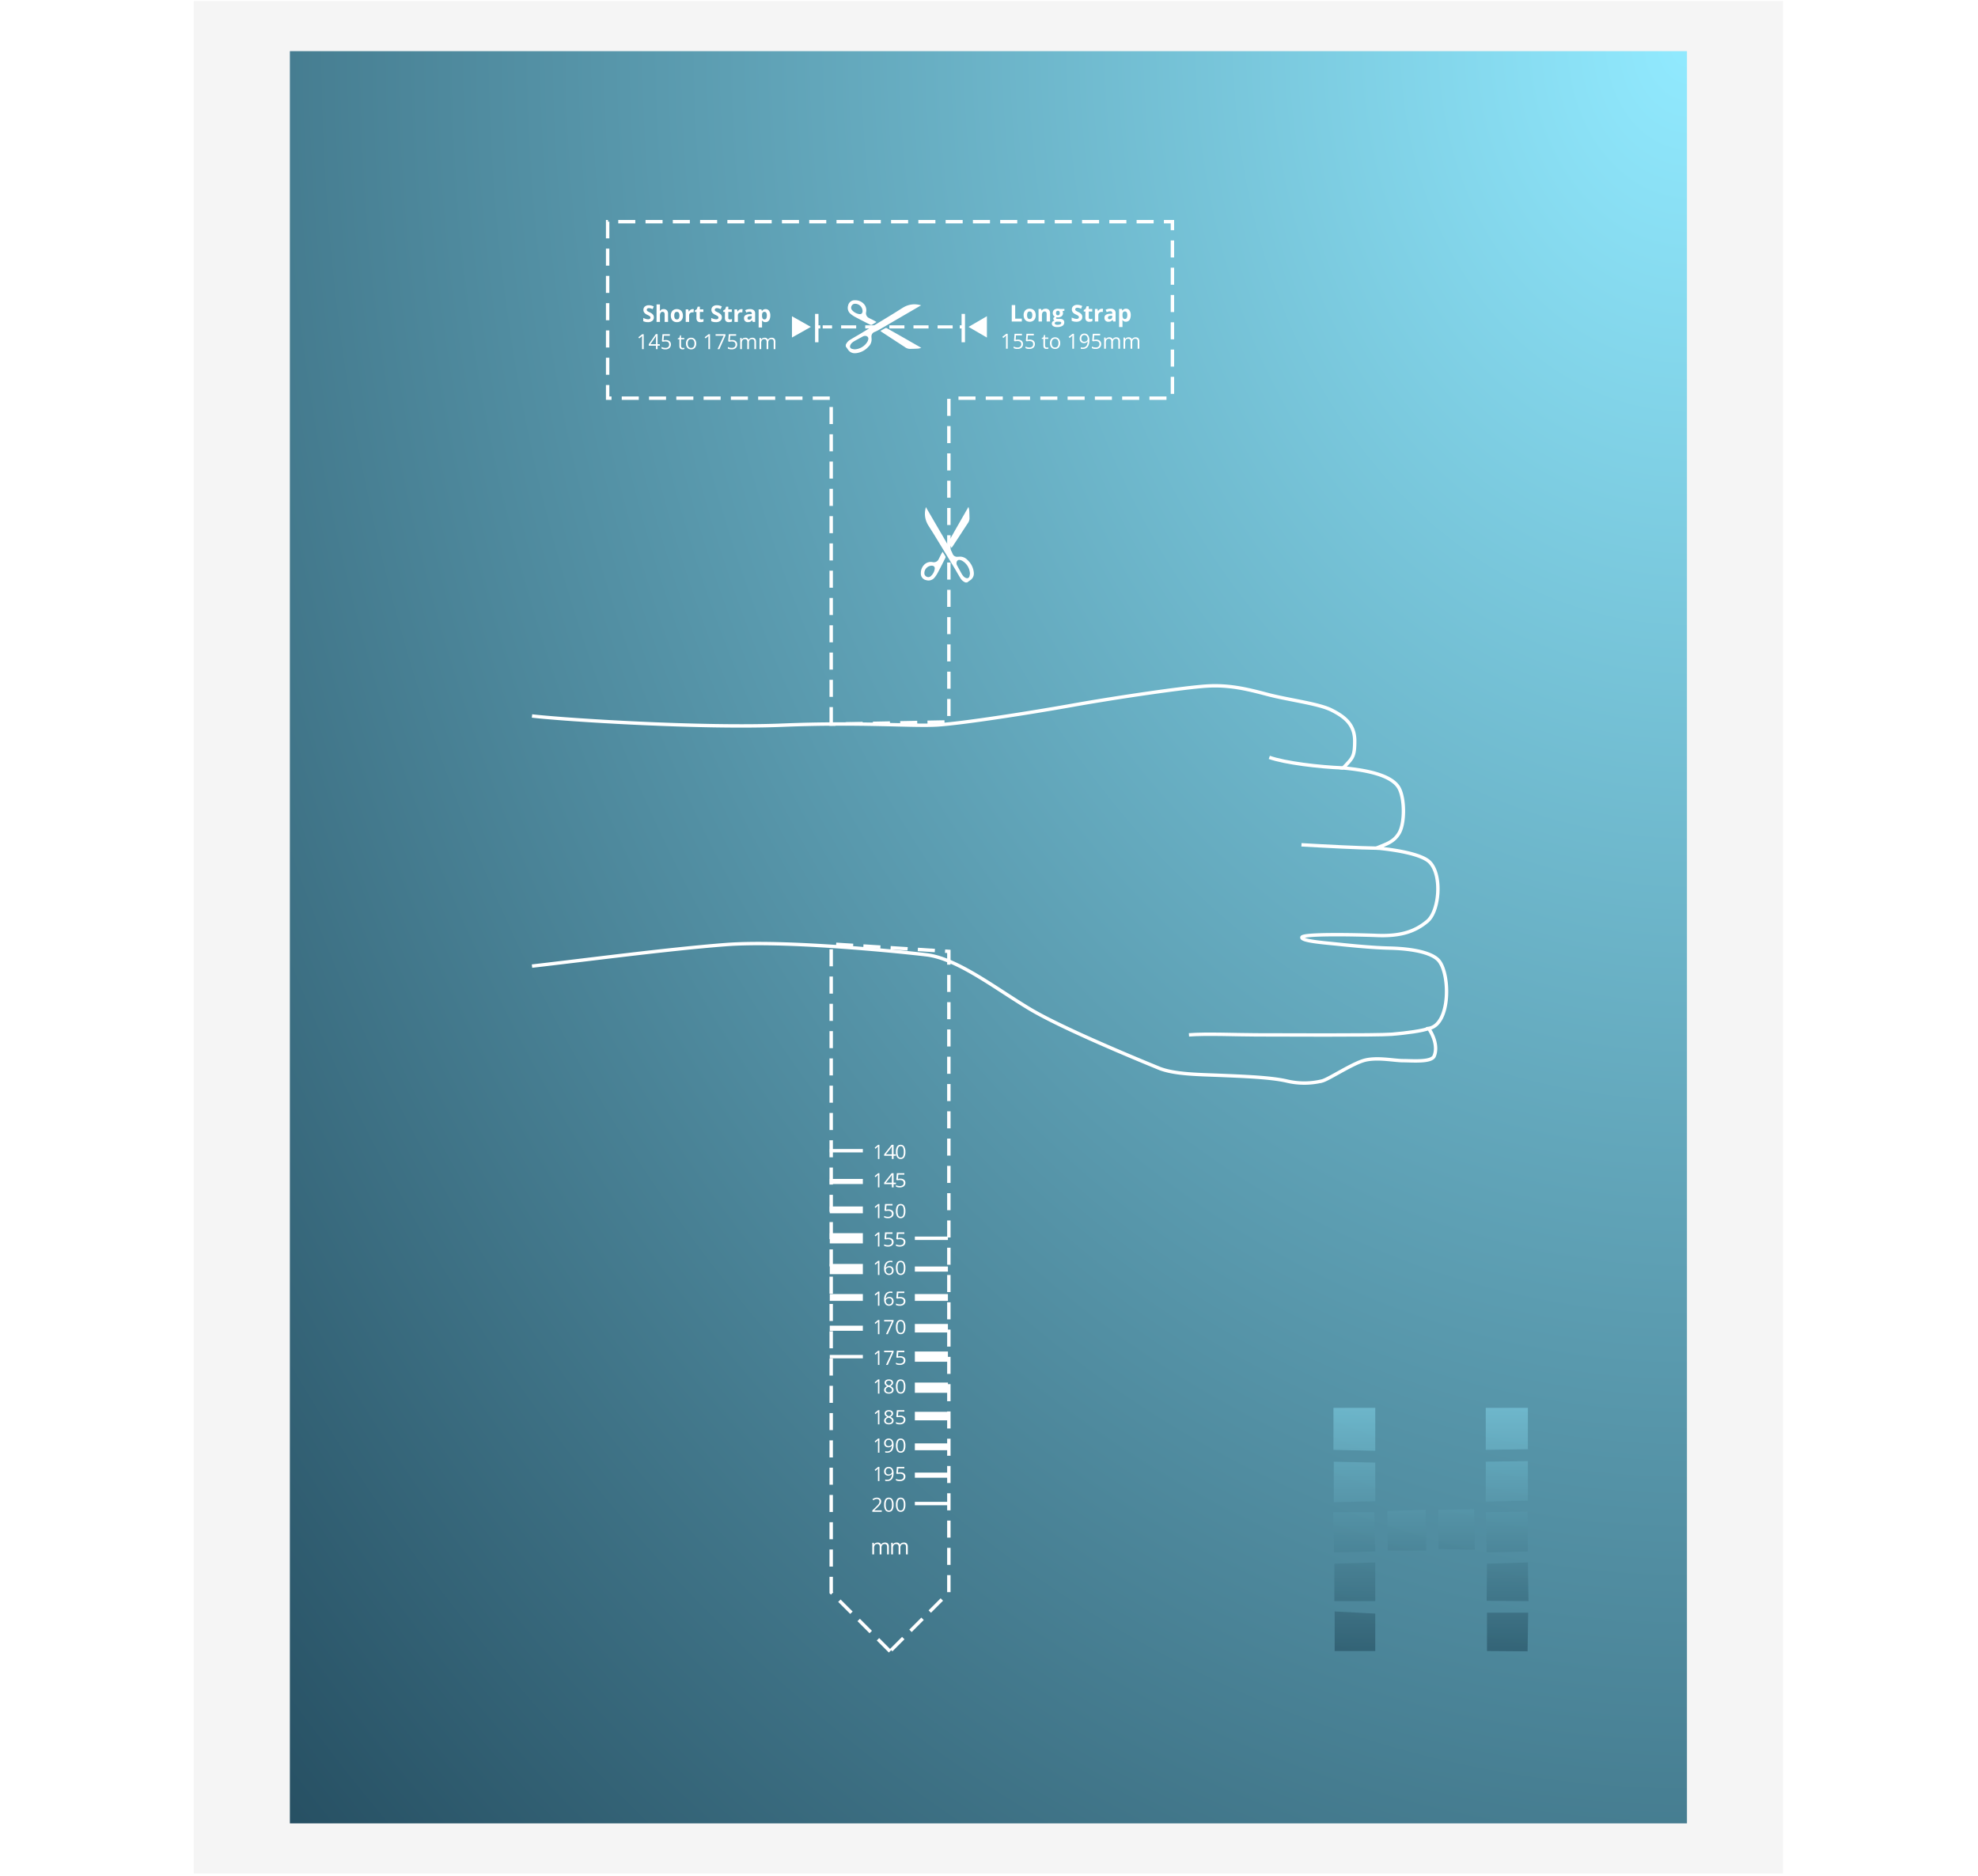 <svg xmlns="http://www.w3.org/2000/svg" xmlns:xlink="http://www.w3.org/1999/xlink" width="580" height="550" viewBox="0 0 580 550">
  <defs>
    <radialGradient id="radial-gradient" cx="1" cy="0" r="1.567" gradientUnits="objectBoundingBox">
      <stop offset="0" stop-color="#91eaff"/>
      <stop offset="1" stop-color="#1b3f52"/>
    </radialGradient>
    <clipPath id="clip-path">
      <rect id="Mask" width="409.655" height="519.641" fill="url(#radial-gradient)"/>
    </clipPath>
    <linearGradient id="linear-gradient" x1="0.5" x2="0.5" y2="0.986" gradientUnits="objectBoundingBox">
      <stop offset="0" stop-color="#91eaff"/>
      <stop offset="1" stop-color="#103243"/>
    </linearGradient>
    <clipPath id="clip-path-2">
      <path id="Fill_1" data-name="Fill 1" d="M2.684,15.537a2.3,2.3,0,0,1-2.009-1.03c-.145-.213-.3-.424-.449-.628l0,0Q.111,13.722,0,13.568v-.5a3.037,3.037,0,0,1,1.33-1.506c.562-.349,1.145-.686,1.709-1.011.456-.263.926-.534,1.383-.811,2.875-1.742,5.921-3.6,9.309-5.667.513-.313,1.029-.641,1.528-.958l0,0h0c.476-.3.968-.615,1.457-.914a6.489,6.489,0,0,1,3.424-1.01,6.735,6.735,0,0,1,1.592.2c.068.017.135.037.219.062l.006,0,.141.041-.21.114c-.132.071-.246.132-.361.2l-3.1,1.808-.005,0c-2.853,1.662-5.8,3.38-8.707,5.065A12.2,12.2,0,0,1,8.45,9.3a1.383,1.383,0,0,0-.913,1.465c0,.054,0,.108.006.162,0,.091.005.186.015.278a2.92,2.92,0,0,1-.937,2.446,5.74,5.74,0,0,1-3.489,1.854A3.778,3.778,0,0,1,2.684,15.537Zm2.968-5.086a1.537,1.537,0,0,0-.754.232c-.266.147-.538.294-.8.436l0,0c-.479.259-.975.528-1.457.8a4.447,4.447,0,0,0-.893.636,1.862,1.862,0,0,0-.453.735.747.747,0,0,0,.018.582.8.8,0,0,0,.492.378,3.479,3.479,0,0,0,.55.113c.075.011.146.022.216.035a4.609,4.609,0,0,0,3.756-2.219,2.15,2.15,0,0,0,.262-.7.781.781,0,0,0-.635-.991,1.113,1.113,0,0,0-.3-.041Zm13.107,3.818h0a2.653,2.653,0,0,1-1.436-.535q-1.839-1.2-3.68-2.4L10.6,9.341a2.96,2.96,0,0,1-.268-.207c-.054-.045-.112-.093-.178-.146l.4-.228c.377-.214.733-.417,1.094-.6a.287.287,0,0,1,.127-.025.589.589,0,0,1,.269.069c1.453.814,3.039,1.711,4.99,2.823,1.266.722,2.55,1.46,3.793,2.173l.008,0,.984.565c.053.029.1.062.179.11l.146.093c-.125.029-.239.06-.35.09a3.154,3.154,0,0,1-.623.127c-.693.042-1.452.067-2.391.079ZM7.448,7.239A.58.58,0,0,1,7.2,7.187C5.82,6.5,4.345,5.75,2.886,4.974a8.22,8.22,0,0,1-1.416-.929A2.264,2.264,0,0,1,.686,1.556,1.918,1.918,0,0,1,2.64,0h.086A3.438,3.438,0,0,1,5.119.9a2.719,2.719,0,0,1,.843,2.584,1.544,1.544,0,0,0,.882,1.74c.224.126.461.239.689.348.172.082.349.167.52.256.2.1.4.221.605.344.112.066.225.132.345.2-.144.089-.279.175-.411.259-.32.2-.622.395-.931.561A.461.461,0,0,1,7.448,7.239ZM2.807,1.034c-.037,0-.074,0-.111,0a1.107,1.107,0,0,0-1.028.713,1.065,1.065,0,0,0,.219,1.2A3.454,3.454,0,0,0,3.83,4.042a1.7,1.7,0,0,0,.309.031.743.743,0,0,0,.551-.2,1.042,1.042,0,0,0,.229-.766A2.2,2.2,0,0,0,2.807,1.034Z" transform="translate(0 0)" fill="#fff"/>
    </clipPath>
    <clipPath id="clip-path-3">
      <path id="Fill_1-2" data-name="Fill 1" d="M2.684,15.537a2.3,2.3,0,0,1-2.009-1.03c-.145-.213-.3-.424-.449-.628l0,0Q.111,13.722,0,13.568v-.5a3.037,3.037,0,0,1,1.33-1.506c.562-.349,1.145-.686,1.709-1.011.456-.263.926-.534,1.383-.811,2.875-1.742,5.921-3.6,9.309-5.667.513-.313,1.029-.641,1.528-.958l0,0h0c.476-.3.968-.615,1.457-.914a6.489,6.489,0,0,1,3.424-1.01,6.735,6.735,0,0,1,1.592.2c.068.017.135.037.219.062l.006,0,.141.041-.21.114c-.132.071-.246.132-.361.2l-3.1,1.808-.005,0c-2.853,1.662-5.8,3.38-8.707,5.065A12.2,12.2,0,0,1,8.45,9.3a1.383,1.383,0,0,0-.913,1.465c0,.054,0,.108.006.162,0,.091.005.186.015.278a2.92,2.92,0,0,1-.937,2.446,5.74,5.74,0,0,1-3.489,1.854A3.778,3.778,0,0,1,2.684,15.537Zm2.968-5.086a1.537,1.537,0,0,0-.754.232c-.266.147-.538.294-.8.436l0,0c-.479.259-.975.528-1.457.8a4.447,4.447,0,0,0-.893.636,1.862,1.862,0,0,0-.453.735.747.747,0,0,0,.018.582.8.8,0,0,0,.492.378,3.479,3.479,0,0,0,.55.113c.075.011.146.022.216.035a4.609,4.609,0,0,0,3.756-2.219,2.15,2.15,0,0,0,.262-.7.781.781,0,0,0-.635-.991,1.113,1.113,0,0,0-.3-.041Zm13.107,3.818h0a2.653,2.653,0,0,1-1.436-.535q-1.839-1.2-3.68-2.4L10.6,9.34a2.96,2.96,0,0,1-.268-.207c-.054-.045-.112-.093-.178-.146l.4-.228c.377-.214.733-.417,1.094-.6a.287.287,0,0,1,.127-.025.589.589,0,0,1,.269.069c1.453.814,3.039,1.711,4.99,2.823,1.266.722,2.55,1.46,3.793,2.173l.008,0,.984.565c.053.029.1.062.179.11l.146.093c-.125.029-.239.06-.35.09a3.154,3.154,0,0,1-.623.127c-.693.042-1.452.067-2.391.079ZM7.448,7.239A.58.58,0,0,1,7.2,7.187C5.82,6.5,4.345,5.75,2.886,4.974a8.22,8.22,0,0,1-1.416-.929A2.264,2.264,0,0,1,.686,1.556,1.918,1.918,0,0,1,2.64,0h.086A3.438,3.438,0,0,1,5.119.9a2.719,2.719,0,0,1,.843,2.584,1.544,1.544,0,0,0,.882,1.74c.224.126.461.239.689.348.172.082.349.167.52.256.2.1.4.221.605.344.112.066.225.132.345.2-.144.089-.279.175-.411.259-.32.2-.622.395-.931.561A.461.461,0,0,1,7.448,7.239ZM2.807,1.034c-.037,0-.074,0-.111,0a1.107,1.107,0,0,0-1.028.713,1.065,1.065,0,0,0,.219,1.2A3.454,3.454,0,0,0,3.83,4.042a1.7,1.7,0,0,0,.309.031.743.743,0,0,0,.551-.2,1.042,1.042,0,0,0,.229-.766A2.2,2.2,0,0,0,2.807,1.034Z" transform="translate(0 22.144) rotate(-90)" fill="#fff"/>
    </clipPath>
  </defs>
  <g id="Group_33" data-name="Group 33" transform="translate(-9124 -5122)">
    <rect id="Rectangle_14" data-name="Rectangle 14" width="580" height="550" transform="translate(9124 5122)" fill="#fff"/>
    <path id="Combined_Shape" data-name="Combined Shape" d="M32.137,549.059V518.725H466v30.334ZM0,549.059V0H466V518.725H433.862V30.335H32.137V549.059Z" transform="translate(9180.828 5122.291)" fill="#f5f5f5"/>
    <g id="Group_52" data-name="Group 52" transform="translate(9209 5137)">
      <g id="Diving_-_Add_01" data-name="Diving - Add 01">
        <rect id="Mask-2" data-name="Mask" width="409.655" height="519.641" fill="url(#radial-gradient)"/>
      </g>
    </g>
    <g id="Group" transform="translate(9514.912 5534.804)" opacity="0.4">
      <g id="Group_13" data-name="Group 13" transform="translate(0 0)">
        <path id="Fill_1-3" data-name="Fill 1" d="M57.01,71.389h0l-11.9-.089V60.055H57.189L57.01,71.388ZM12.35,71.3H.447V59.7l11.9.625V71.3ZM57.279,56.665h0l-12.26-.089.09-10.886L57.1,45.331l.18,11.333Zm-44.929,0H.357V45.689l11.993-.358V56.664ZM45.018,42.387h0L44.75,30.608l12.26-.179.089,11.69-12.081.268Zm-44.75,0h0L0,30.608H12.081l.269,11.511L.268,42.387Zm27.03-.535H16.02l-.179-11.6,11.276-.358.18,11.959Zm14.23-.268h0L30.877,41.4V29.893l10.471-.179.18,11.869ZM.178,27.663h0V15.793l12.172.268V27.4L.179,27.663Zm44.572-.179h0V15.793l12.35-.177v11.6l-12.349.268Zm-32.4-14.9h0L.09,12.314V0H12.35V12.581Zm32.4-.268h0V0H57.1V12.135l-12.349.179Z" fill="url(#linear-gradient)"/>
      </g>
    </g>
    <g id="Group_32" data-name="Group 32" transform="translate(-27.434 -0.224)">
      <g id="Group-2" data-name="Group" transform="translate(9307.434 5187.224)">
        <g id="Group_9" data-name="Group 9" transform="translate(0 136.087)">
          <path id="Stroke_1" data-name="Stroke 1" d="M0,8.85c10.5,1.2,49.9,3.654,73.331,2.7s38.422.391,45.67-.079,26.233-3.4,39.564-5.779S191.284.5,197.747.083s11.715.8,17.774,2.415,15.08,2.7,18.85,4.588,6.867,4.182,6.867,9.04-.672,5.054-3.366,7.962c7.271.674,14.521,2.219,16.445,6.06,1.616,3.226,1.6,10.091-.017,12.949s-4.175,3.39-6.6,4.47c6.869.667,13.344,2,15.486,4.11,3.77,3.716,2.876,14.36-.625,17.329s-7.724,4.469-14.725,4.2-21.813-.518-22.083.54,6.336,1.587,9.553,1.913c3.531.358,10.577,1.132,16.232,1.258,4.341.1,11.378.742,14.1,3.391,3.624,3.525,3.874,19.075-2.723,20.155,2.154,3.238,2.424,6.207,1.616,8.1s-6.463,1.35-9.157,1.35-8.077-1.206-11.849.071-9.87,5.326-11.8,5.866a22.257,22.257,0,0,1-10.55,0c-4.847-1.079-12.849-1.35-19.217-1.619s-13.638-.27-18.217-2.159-27.738-11.335-37.7-17.272S124.767,79.951,115.61,78.872,73.869,74.555,56.634,75.9,15.889,80.378,0,82.189" transform="translate(0 0)" fill="none" stroke="#fff" stroke-miterlimit="10" stroke-width="1"/>
          <path id="Stroke_3" data-name="Stroke 3" d="M0,0C4.578,1.619,14.543,2.833,21.678,3.1" transform="translate(216.193 20.985)" fill="none" stroke="#fff" stroke-miterlimit="10" stroke-width="1"/>
          <path id="Stroke_5" data-name="Stroke 5" d="M0,0C7,.4,16.846.921,22.629,1" transform="translate(225.619 46.623)" fill="none" stroke="#fff" stroke-miterlimit="10" stroke-width="1"/>
          <path id="Stroke_7" data-name="Stroke 7" d="M0,1.888c4.982-.4,14.543,0,19.794,0s35.411.179,39.72-.181S68.562.708,70.287,0" transform="translate(192.63 100.462)" fill="none" stroke="#fff" stroke-miterlimit="10" stroke-width="1"/>
        </g>
        <path id="Fill_1-4" data-name="Fill 1" d="M1.386,4.16H.96V1.2C.96.949.966.715.981.5.944.535.9.577.857.621S.6.849.231,1.175L0,.851,1.018,0h.368Z" transform="translate(100.477 270.674)" fill="#fff"/>
        <path id="Fill_3" data-name="Fill 3" d="M2.772,4.16H2.266V3.209H0V2.8L2.211,0h.561V2.782h.693v.427H2.772v.95ZM2.273.492a4.2,4.2,0,0,1-.287.45L.529,2.782H2.266V1.407c0-.269.011-.576.032-.914Z" transform="translate(103.248 270.674)" fill="#fff"/>
        <path id="Fill_5" data-name="Fill 5" d="M1.381,4.16a1.163,1.163,0,0,1-1.028-.53A2.824,2.824,0,0,1,0,2.078,2.868,2.868,0,0,1,.342.511,1.165,1.165,0,0,1,1.381,0,1.173,1.173,0,0,1,2.418.534a2.807,2.807,0,0,1,.354,1.545,2.881,2.881,0,0,1-.343,1.564A1.174,1.174,0,0,1,1.381,4.16ZM1.381.4A.725.725,0,0,0,.7.8,2.852,2.852,0,0,0,.482,2.078,2.877,2.877,0,0,0,.7,3.362a.725.725,0,0,0,.684.4.724.724,0,0,0,.689-.408,2.882,2.882,0,0,0,.215-1.278A2.858,2.858,0,0,0,2.07.8.724.724,0,0,0,1.381.4Z" transform="translate(106.713 270.674)" fill="#fff"/>
        <path id="Fill_7" data-name="Fill 7" d="M1.386,4.16H.96V1.2C.96.949.966.715.981.5.944.535.9.577.857.621S.6.849.231,1.175L0,.851,1.018,0h.368Z" transform="translate(100.477 279.002)" fill="#fff"/>
        <path id="Fill_9" data-name="Fill 9" d="M2.772,4.16H2.266V3.209H0V2.8L2.211,0h.561V2.782h.693v.427H2.772v.95ZM2.273.492a4.2,4.2,0,0,1-.287.45L.529,2.782H2.266V1.407c0-.269.011-.576.032-.914Z" transform="translate(103.248 279.002)" fill="#fff"/>
        <path id="Fill_11" data-name="Fill 11" d="M1.277,1.6a1.689,1.689,0,0,1,1.094.322,1.067,1.067,0,0,1,.4.88,1.228,1.228,0,0,1-.436,1,1.818,1.818,0,0,1-1.2.362A2.343,2.343,0,0,1,0,3.938V3.489a1.782,1.782,0,0,0,.524.2,2.8,2.8,0,0,0,.617.071,1.292,1.292,0,0,0,.824-.233.81.81,0,0,0,.294-.673q0-.86-1.13-.859a4.777,4.777,0,0,0-.765.082L.1,1.919.271,0h2.19V.429H.7L.587,1.661a3.762,3.762,0,0,1,.69-.064" transform="translate(106.713 279.002)" fill="#fff"/>
        <path id="Fill_13" data-name="Fill 13" d="M1.386,4.16H.96V1.2C.96.949.966.715.981.5.944.535.9.577.857.621S.6.849.231,1.175L0,.851,1.018,0h.368Z" transform="translate(100.477 288.025)" fill="#fff"/>
        <path id="Fill_15" data-name="Fill 15" d="M1.277,1.6a1.7,1.7,0,0,1,1.1.321,1.068,1.068,0,0,1,.4.88,1.228,1.228,0,0,1-.435,1,1.823,1.823,0,0,1-1.2.362A2.349,2.349,0,0,1,0,3.938V3.489a1.809,1.809,0,0,0,.524.2,2.808,2.808,0,0,0,.618.071,1.3,1.3,0,0,0,.824-.233.809.809,0,0,0,.293-.673q0-.86-1.129-.859a4.763,4.763,0,0,0-.765.082L.106,1.919.271,0H2.462V.429H.7L.588,1.661A3.739,3.739,0,0,1,1.277,1.6" transform="translate(103.248 288.025)" fill="#fff"/>
        <path id="Fill_17" data-name="Fill 17" d="M1.381,4.16a1.163,1.163,0,0,1-1.028-.53A2.824,2.824,0,0,1,0,2.078,2.868,2.868,0,0,1,.342.511,1.165,1.165,0,0,1,1.381,0,1.173,1.173,0,0,1,2.418.534a2.807,2.807,0,0,1,.354,1.545,2.881,2.881,0,0,1-.343,1.564A1.174,1.174,0,0,1,1.381,4.16ZM1.381.4A.725.725,0,0,0,.7.8,2.852,2.852,0,0,0,.482,2.078,2.877,2.877,0,0,0,.7,3.362a.725.725,0,0,0,.684.4.724.724,0,0,0,.689-.408,2.882,2.882,0,0,0,.215-1.278A2.858,2.858,0,0,0,2.07.8.724.724,0,0,0,1.381.4Z" transform="translate(106.713 288.025)" fill="#fff"/>
        <path id="Fill_19" data-name="Fill 19" d="M1.386,4.16H.96V1.2C.96.949.966.715.981.5.944.535.9.577.857.621S.6.849.231,1.175L0,.851,1.018,0h.368Z" transform="translate(100.477 296.353)" fill="#fff"/>
        <path id="Fill_21" data-name="Fill 21" d="M1.277,1.6a1.7,1.7,0,0,1,1.1.322,1.066,1.066,0,0,1,.4.88,1.228,1.228,0,0,1-.435,1,1.823,1.823,0,0,1-1.2.362A2.348,2.348,0,0,1,0,3.938V3.489a1.809,1.809,0,0,0,.524.2,2.808,2.808,0,0,0,.618.071,1.3,1.3,0,0,0,.824-.233.809.809,0,0,0,.293-.673q0-.859-1.129-.859a4.776,4.776,0,0,0-.766.082L.106,1.92.271,0H2.462V.429H.7L.588,1.661A3.739,3.739,0,0,1,1.277,1.6" transform="translate(103.248 296.353)" fill="#fff"/>
        <path id="Fill_23" data-name="Fill 23" d="M1.277,1.6a1.692,1.692,0,0,1,1.094.322,1.067,1.067,0,0,1,.4.88,1.228,1.228,0,0,1-.436,1,1.818,1.818,0,0,1-1.2.362A2.343,2.343,0,0,1,0,3.938V3.489a1.782,1.782,0,0,0,.524.2,2.8,2.8,0,0,0,.617.071,1.292,1.292,0,0,0,.824-.233.81.81,0,0,0,.294-.673q0-.859-1.13-.859a4.777,4.777,0,0,0-.765.082L.1,1.92.271,0h2.19V.429H.7L.587,1.661a3.762,3.762,0,0,1,.69-.064" transform="translate(106.713 296.353)" fill="#fff"/>
        <path id="Fill_25" data-name="Fill 25" d="M1.386,4.16H.96V1.2C.96.949.966.715.981.5.944.535.9.577.857.621S.6.849.231,1.175L0,.851,1.018,0h.368Z" transform="translate(100.477 304.681)" fill="#fff"/>
        <path id="Fill_27" data-name="Fill 27" d="M1.433,4.16A1.285,1.285,0,0,1,.386,3.688,2.025,2.025,0,0,1,0,2.374,2.78,2.78,0,0,1,.487.59,1.766,1.766,0,0,1,1.927,0a2.056,2.056,0,0,1,.517.052v.4A1.729,1.729,0,0,0,1.933.379,1.331,1.331,0,0,0,.889.784,2.024,2.024,0,0,0,.494,2.058H.529A1.138,1.138,0,0,1,1.54,1.583a1.228,1.228,0,0,1,.9.329,1.214,1.214,0,0,1,.33.894A1.344,1.344,0,0,1,2.41,3.8,1.326,1.326,0,0,1,1.433,4.16ZM1.45,1.945a1.133,1.133,0,0,0-.48.1.861.861,0,0,0-.346.283.629.629,0,0,0-.13.373,1.252,1.252,0,0,0,.116.532.952.952,0,0,0,.33.39.852.852,0,0,0,.487.144.833.833,0,0,0,.64-.247A1.024,1.024,0,0,0,2.3,2.807a.9.9,0,0,0-.211-.631A.828.828,0,0,0,1.45,1.945Z" transform="translate(103.248 304.681)" fill="#fff"/>
        <path id="Fill_29" data-name="Fill 29" d="M1.381,4.16a1.163,1.163,0,0,1-1.028-.53A2.824,2.824,0,0,1,0,2.078,2.868,2.868,0,0,1,.342.511,1.165,1.165,0,0,1,1.381,0,1.173,1.173,0,0,1,2.418.534a2.807,2.807,0,0,1,.354,1.545,2.881,2.881,0,0,1-.343,1.564A1.174,1.174,0,0,1,1.381,4.16ZM1.381.4A.725.725,0,0,0,.7.8,2.852,2.852,0,0,0,.482,2.078,2.877,2.877,0,0,0,.7,3.362a.725.725,0,0,0,.684.4.724.724,0,0,0,.689-.408,2.882,2.882,0,0,0,.215-1.278A2.858,2.858,0,0,0,2.07.8.724.724,0,0,0,1.381.4Z" transform="translate(106.713 304.681)" fill="#fff"/>
        <path id="Fill_31" data-name="Fill 31" d="M1.386,4.16H.96V1.2C.96.949.966.715.981.5.944.535.9.577.857.621S.6.849.231,1.175L0,.851,1.018,0h.368Z" transform="translate(100.477 313.704)" fill="#fff"/>
        <path id="Fill_33" data-name="Fill 33" d="M1.433,4.16A1.287,1.287,0,0,1,.386,3.688,2.025,2.025,0,0,1,0,2.374,2.78,2.78,0,0,1,.487.59,1.766,1.766,0,0,1,1.927,0a2.056,2.056,0,0,1,.517.052v.4A1.78,1.78,0,0,0,1.933.379a1.333,1.333,0,0,0-1.044.4A2.028,2.028,0,0,0,.494,2.058H.529A1.138,1.138,0,0,1,1.54,1.583a1.228,1.228,0,0,1,.9.329,1.213,1.213,0,0,1,.33.894A1.348,1.348,0,0,1,2.41,3.8,1.329,1.329,0,0,1,1.433,4.16ZM1.45,1.945a1.122,1.122,0,0,0-.48.1.866.866,0,0,0-.346.282.63.63,0,0,0-.13.374,1.25,1.25,0,0,0,.116.531.96.96,0,0,0,.33.39.858.858,0,0,0,.487.144.833.833,0,0,0,.64-.247A1.028,1.028,0,0,0,2.3,2.806a.9.9,0,0,0-.211-.631A.828.828,0,0,0,1.45,1.945Z" transform="translate(103.248 313.704)" fill="#fff"/>
        <path id="Fill_35" data-name="Fill 35" d="M1.277,1.6a1.692,1.692,0,0,1,1.094.322,1.067,1.067,0,0,1,.4.88,1.228,1.228,0,0,1-.436,1,1.818,1.818,0,0,1-1.2.362A2.343,2.343,0,0,1,0,3.938V3.489a1.782,1.782,0,0,0,.524.2,2.8,2.8,0,0,0,.617.071,1.3,1.3,0,0,0,.824-.233.811.811,0,0,0,.294-.674q0-.859-1.13-.859a4.764,4.764,0,0,0-.765.081L.1,1.92.271,0h2.19V.429H.7L.587,1.661a3.762,3.762,0,0,1,.69-.064" transform="translate(106.713 313.704)" fill="#fff"/>
        <path id="Fill_37" data-name="Fill 37" d="M1.386,4.16H.96V1.2C.96.949.966.715.981.5.944.535.9.577.857.621S.6.849.231,1.175L0,.851,1.018,0h.368Z" transform="translate(100.477 322.032)" fill="#fff"/>
        <path id="Fill_39" data-name="Fill 39" d="M.544,4.16,2.271.435H0V0H2.772V.379L1.068,4.16Z" transform="translate(103.248 322.032)" fill="#fff"/>
        <path id="Fill_41" data-name="Fill 41" d="M1.381,4.16a1.163,1.163,0,0,1-1.028-.53A2.824,2.824,0,0,1,0,2.078,2.868,2.868,0,0,1,.342.511,1.165,1.165,0,0,1,1.381,0,1.173,1.173,0,0,1,2.418.534a2.807,2.807,0,0,1,.354,1.545,2.881,2.881,0,0,1-.343,1.564A1.174,1.174,0,0,1,1.381,4.16ZM1.381.4A.725.725,0,0,0,.7.8,2.852,2.852,0,0,0,.482,2.078,2.877,2.877,0,0,0,.7,3.362a.725.725,0,0,0,.684.4.724.724,0,0,0,.689-.408,2.882,2.882,0,0,0,.215-1.278A2.858,2.858,0,0,0,2.07.8.724.724,0,0,0,1.381.4Z" transform="translate(106.713 322.032)" fill="#fff"/>
        <path id="Fill_43" data-name="Fill 43" d="M1.386,4.16H.96V1.2C.96.949.966.715.981.5.944.535.9.577.857.621S.6.849.231,1.175L0,.851,1.018,0h.368Z" transform="translate(100.477 331.055)" fill="#fff"/>
        <path id="Fill_45" data-name="Fill 45" d="M.544,4.16,2.271.435H0V0H2.772V.379L1.068,4.16Z" transform="translate(103.248 331.055)" fill="#fff"/>
        <path id="Fill_47" data-name="Fill 47" d="M1.277,1.6a1.692,1.692,0,0,1,1.094.322,1.067,1.067,0,0,1,.4.88,1.228,1.228,0,0,1-.436,1,1.818,1.818,0,0,1-1.2.362A2.343,2.343,0,0,1,0,3.938V3.489a1.782,1.782,0,0,0,.524.2,2.8,2.8,0,0,0,.617.071,1.3,1.3,0,0,0,.824-.233.811.811,0,0,0,.294-.674q0-.859-1.13-.859a4.764,4.764,0,0,0-.765.081L.1,1.92.271,0h2.19V.429H.7L.587,1.661a3.762,3.762,0,0,1,.69-.064" transform="translate(106.713 331.055)" fill="#fff"/>
        <path id="Fill_49" data-name="Fill 49" d="M1.386,4.16H.96V1.2C.96.949.966.715.981.5.944.535.9.577.857.621S.6.849.231,1.175L0,.851,1.018,0h.368Z" transform="translate(100.477 339.468)" fill="#fff"/>
        <path id="Fill_51" data-name="Fill 51" d="M1.4,4.16A1.666,1.666,0,0,1,.363,3.876.964.964,0,0,1,0,3.072c0-.461.3-.825.883-1.082a1.626,1.626,0,0,1-.571-.467A.97.97,0,0,1,.138.963a.839.839,0,0,1,.34-.7A1.443,1.443,0,0,1,1.385,0,1.479,1.479,0,0,1,2.3.257a.85.85,0,0,1,.338.711.863.863,0,0,1-.194.545,1.707,1.707,0,0,1-.617.449,2.077,2.077,0,0,1,.73.493.9.9,0,0,1,.216.6.99.99,0,0,1-.366.8A1.546,1.546,0,0,1,1.4,4.16ZM1.289,2.179a1.711,1.711,0,0,0-.623.391.746.746,0,0,0-.192.513A.614.614,0,0,0,.714,3.6a1.088,1.088,0,0,0,.677.186,1.049,1.049,0,0,0,.669-.193A.652.652,0,0,0,2.3,3.061a.642.642,0,0,0-.225-.478,2.34,2.34,0,0,0-.785-.4ZM1.379.373A.877.877,0,0,0,.814.539.543.543,0,0,0,.608.982a.622.622,0,0,0,.17.437,1.8,1.8,0,0,0,.63.365,1.581,1.581,0,0,0,.584-.357A.65.65,0,0,0,2.164.982.537.537,0,0,0,1.955.538.911.911,0,0,0,1.379.373Z" transform="translate(103.248 339.468)" fill="#fff"/>
        <path id="Fill_53" data-name="Fill 53" d="M1.381,4.16a1.163,1.163,0,0,1-1.028-.53A2.824,2.824,0,0,1,0,2.078,2.868,2.868,0,0,1,.342.511,1.165,1.165,0,0,1,1.381,0,1.173,1.173,0,0,1,2.418.534a2.811,2.811,0,0,1,.354,1.545,2.881,2.881,0,0,1-.343,1.564A1.174,1.174,0,0,1,1.381,4.16ZM1.381.4A.725.725,0,0,0,.7.8,2.852,2.852,0,0,0,.482,2.078,2.877,2.877,0,0,0,.7,3.362a.725.725,0,0,0,.684.4.724.724,0,0,0,.689-.408,2.882,2.882,0,0,0,.215-1.278A2.858,2.858,0,0,0,2.07.8.724.724,0,0,0,1.381.4Z" transform="translate(106.713 339.468)" fill="#fff"/>
        <path id="Fill_55" data-name="Fill 55" d="M1.386,4.16H.96V1.2C.96.949.966.715.981.5.944.535.9.577.857.621S.6.849.231,1.175L0,.851,1.018,0h.368Z" transform="translate(100.477 348.48)" fill="#fff"/>
        <path id="Fill_57" data-name="Fill 57" d="M1.4,4.16A1.666,1.666,0,0,1,.363,3.876.964.964,0,0,1,0,3.072c0-.461.3-.825.883-1.082a1.626,1.626,0,0,1-.571-.467A.97.97,0,0,1,.138.963a.839.839,0,0,1,.34-.7A1.443,1.443,0,0,1,1.385,0,1.479,1.479,0,0,1,2.3.257a.85.85,0,0,1,.338.711.863.863,0,0,1-.194.545,1.707,1.707,0,0,1-.617.449,2.077,2.077,0,0,1,.73.493.912.912,0,0,1,.216.6.991.991,0,0,1-.366.8A1.546,1.546,0,0,1,1.4,4.16ZM1.289,2.179a1.711,1.711,0,0,0-.623.391.746.746,0,0,0-.192.513A.614.614,0,0,0,.714,3.6a1.088,1.088,0,0,0,.677.186,1.049,1.049,0,0,0,.669-.193A.652.652,0,0,0,2.3,3.061a.642.642,0,0,0-.225-.478,2.34,2.34,0,0,0-.785-.4ZM1.379.373A.877.877,0,0,0,.814.539.543.543,0,0,0,.608.982a.622.622,0,0,0,.17.437,1.8,1.8,0,0,0,.63.365,1.581,1.581,0,0,0,.584-.357A.65.65,0,0,0,2.164.982.537.537,0,0,0,1.955.538.911.911,0,0,0,1.379.373Z" transform="translate(103.248 348.48)" fill="#fff"/>
        <path id="Fill_59" data-name="Fill 59" d="M1.277,1.6a1.692,1.692,0,0,1,1.094.321,1.069,1.069,0,0,1,.4.88,1.228,1.228,0,0,1-.436,1,1.818,1.818,0,0,1-1.2.362A2.343,2.343,0,0,1,0,3.938V3.489a1.782,1.782,0,0,0,.524.2,2.8,2.8,0,0,0,.617.071,1.292,1.292,0,0,0,.824-.233.81.81,0,0,0,.294-.673q0-.86-1.13-.859a4.777,4.777,0,0,0-.765.082L.1,1.919.271,0h2.19V.429H.7L.587,1.661a3.762,3.762,0,0,1,.69-.064" transform="translate(106.713 348.48)" fill="#fff"/>
        <path id="Fill_61" data-name="Fill 61" d="M1.386,4.16H.96V1.2C.96.949.966.715.981.5.944.535.9.577.857.621S.6.849.231,1.175L0,.851,1.018,0h.368Z" transform="translate(100.477 356.799)" fill="#fff"/>
        <path id="Fill_63" data-name="Fill 63" d="M.844,4.16A2.06,2.06,0,0,1,.311,4.1v-.4a1.8,1.8,0,0,0,.528.072A1.327,1.327,0,0,0,1.892,3.37a2.017,2.017,0,0,0,.386-1.261H2.243a1.012,1.012,0,0,1-.423.35,1.43,1.43,0,0,1-.594.12,1.232,1.232,0,0,1-.894-.321A1.2,1.2,0,0,1,0,1.361a1.342,1.342,0,0,1,.371-1A1.328,1.328,0,0,1,1.343,0,1.354,1.354,0,0,1,2.1.212a1.351,1.351,0,0,1,.5.616,2.433,2.433,0,0,1,.174.957C2.772,3.361,2.123,4.16.844,4.16Zm.5-3.767A.818.818,0,0,0,.7.647a1.034,1.034,0,0,0-.227.709.9.9,0,0,0,.21.628.824.824,0,0,0,.635.228,1.148,1.148,0,0,0,.487-.1.862.862,0,0,0,.349-.28.619.619,0,0,0,.128-.371A1.23,1.23,0,0,0,2.166.922.959.959,0,0,0,1.833.534.868.868,0,0,0,1.343.393Z" transform="translate(103.248 356.799)" fill="#fff"/>
        <path id="Fill_65" data-name="Fill 65" d="M1.381,4.16a1.163,1.163,0,0,1-1.028-.53A2.824,2.824,0,0,1,0,2.078,2.868,2.868,0,0,1,.342.511,1.165,1.165,0,0,1,1.381,0,1.173,1.173,0,0,1,2.418.534a2.807,2.807,0,0,1,.354,1.545,2.881,2.881,0,0,1-.343,1.564A1.174,1.174,0,0,1,1.381,4.16ZM1.381.4A.725.725,0,0,0,.7.8,2.852,2.852,0,0,0,.482,2.078,2.877,2.877,0,0,0,.7,3.362a.725.725,0,0,0,.684.4.724.724,0,0,0,.689-.408,2.882,2.882,0,0,0,.215-1.278A2.858,2.858,0,0,0,2.07.8.724.724,0,0,0,1.381.4Z" transform="translate(106.713 356.799)" fill="#fff"/>
        <path id="Fill_67" data-name="Fill 67" d="M1.386,4.16H.96V1.2C.96.949.966.715.981.5.944.535.9.577.857.621S.6.849.231,1.175L0,.851,1.018,0h.368Z" transform="translate(100.477 365.118)" fill="#fff"/>
        <path id="Fill_69" data-name="Fill 69" d="M.844,4.16A2.051,2.051,0,0,1,.311,4.1v-.4a1.77,1.77,0,0,0,.528.072,1.325,1.325,0,0,0,1.053-.412,2.012,2.012,0,0,0,.386-1.26H2.243a1.012,1.012,0,0,1-.423.35,1.43,1.43,0,0,1-.594.12,1.235,1.235,0,0,1-.894-.321A1.2,1.2,0,0,1,0,1.361a1.339,1.339,0,0,1,.371-1A1.328,1.328,0,0,1,1.343,0,1.348,1.348,0,0,1,2.1.212a1.349,1.349,0,0,1,.5.617,2.425,2.425,0,0,1,.174.956C2.772,3.361,2.123,4.16.844,4.16Zm.5-3.767A.818.818,0,0,0,.7.647a1.034,1.034,0,0,0-.227.709.9.9,0,0,0,.21.627.824.824,0,0,0,.635.228,1.16,1.16,0,0,0,.487-.1.867.867,0,0,0,.349-.28.622.622,0,0,0,.128-.371A1.23,1.23,0,0,0,2.166.922.955.955,0,0,0,1.833.534.874.874,0,0,0,1.343.393Z" transform="translate(103.248 365.118)" fill="#fff"/>
        <path id="Fill_71" data-name="Fill 71" d="M1.277,1.6a1.692,1.692,0,0,1,1.094.322,1.067,1.067,0,0,1,.4.88,1.228,1.228,0,0,1-.436,1,1.818,1.818,0,0,1-1.2.362A2.343,2.343,0,0,1,0,3.938V3.489a1.782,1.782,0,0,0,.524.2,2.8,2.8,0,0,0,.617.071,1.3,1.3,0,0,0,.824-.233.811.811,0,0,0,.294-.674q0-.859-1.13-.859a4.764,4.764,0,0,0-.765.081L.1,1.92.271,0h2.19V.429H.7L.587,1.661a3.762,3.762,0,0,1,.69-.064" transform="translate(106.713 365.118)" fill="#fff"/>
        <path id="Fill_73" data-name="Fill 73" d="M2.772,4.16H0v-.4L1.111,2.673a8.161,8.161,0,0,0,.669-.712,1.822,1.822,0,0,0,.243-.415A1.183,1.183,0,0,0,2.1,1.11a.677.677,0,0,0-.2-.52A.8.8,0,0,0,1.33.4a1.466,1.466,0,0,0-.5.084A1.982,1.982,0,0,0,.309.788L.055.471A1.974,1.974,0,0,1,1.324,0a1.368,1.368,0,0,1,.931.3,1.006,1.006,0,0,1,.338.8,1.5,1.5,0,0,1-.225.771,4.952,4.952,0,0,1-.842.965L.6,3.705v.022H2.772Z" transform="translate(99.784 374.131)" fill="#fff"/>
        <path id="Fill_75" data-name="Fill 75" d="M1.382,4.16a1.164,1.164,0,0,1-1.03-.53A2.82,2.82,0,0,1,0,2.078,2.883,2.883,0,0,1,.34.511,1.171,1.171,0,0,1,1.382,0,1.173,1.173,0,0,1,2.419.534a2.814,2.814,0,0,1,.353,1.545A2.877,2.877,0,0,1,2.43,3.643,1.178,1.178,0,0,1,1.382,4.16ZM1.382.4A.729.729,0,0,0,.7.8,2.869,2.869,0,0,0,.482,2.078,2.893,2.893,0,0,0,.7,3.362a.728.728,0,0,0,.686.4.724.724,0,0,0,.689-.408,2.9,2.9,0,0,0,.214-1.278A2.88,2.88,0,0,0,2.071.8.724.724,0,0,0,1.382.4Z" transform="translate(103.248 374.131)" fill="#fff"/>
        <path id="Fill_77" data-name="Fill 77" d="M1.381,4.16a1.163,1.163,0,0,1-1.028-.53A2.824,2.824,0,0,1,0,2.078,2.868,2.868,0,0,1,.342.511,1.165,1.165,0,0,1,1.381,0,1.173,1.173,0,0,1,2.418.534a2.807,2.807,0,0,1,.354,1.545,2.881,2.881,0,0,1-.343,1.564A1.174,1.174,0,0,1,1.381,4.16ZM1.381.4A.725.725,0,0,0,.7.8,2.852,2.852,0,0,0,.482,2.078,2.877,2.877,0,0,0,.7,3.362a.725.725,0,0,0,.684.4.724.724,0,0,0,.689-.408,2.882,2.882,0,0,0,.215-1.278A2.858,2.858,0,0,0,2.07.8.724.724,0,0,0,1.381.4Z" transform="translate(106.713 374.131)" fill="#fff"/>
        <path id="Stroke_79" data-name="Stroke 79" d="M0,.379H9.7" transform="translate(112.257 297.705)" fill="none" stroke="#fff" stroke-miterlimit="10" stroke-width="1"/>
        <path id="Stroke_81" data-name="Stroke 81" d="M0,.379H9.7" transform="translate(112.257 306.728)" fill="none" stroke="#fff" stroke-miterlimit="10" stroke-width="1.5"/>
        <path id="Stroke_83" data-name="Stroke 83" d="M0,.379H9.7" transform="translate(112.257 315.056)" fill="none" stroke="#fff" stroke-miterlimit="10" stroke-width="2"/>
        <path id="Stroke_85" data-name="Stroke 85" d="M0,.379H9.7" transform="translate(112.257 324.078)" fill="none" stroke="#fff" stroke-miterlimit="10" stroke-width="2.5"/>
        <path id="Stroke_87" data-name="Stroke 87" d="M0,.379H9.7" transform="translate(112.257 332.407)" fill="none" stroke="#fff" stroke-miterlimit="10" stroke-width="3"/>
        <path id="Stroke_89" data-name="Stroke 89" d="M0,.379H9.7" transform="translate(112.257 341.514)" fill="none" stroke="#fff" stroke-miterlimit="10" stroke-width="3"/>
        <path id="Stroke_91" data-name="Stroke 91" d="M0,.379H9.7" transform="translate(112.257 349.834)" fill="none" stroke="#fff" stroke-miterlimit="10" stroke-width="2.5"/>
        <path id="Stroke_93" data-name="Stroke 93" d="M0,.379H9.7" transform="translate(112.257 358.846)" fill="none" stroke="#fff" stroke-miterlimit="10" stroke-width="2"/>
        <path id="Stroke_95" data-name="Stroke 95" d="M0,.379H9.7" transform="translate(112.257 367.165)" fill="none" stroke="#fff" stroke-miterlimit="10" stroke-width="1.5"/>
        <path id="Stroke_97" data-name="Stroke 97" d="M0,.379H9.7" transform="translate(112.257 375.484)" fill="none" stroke="#fff" stroke-miterlimit="10" stroke-width="1"/>
        <path id="Stroke_99" data-name="Stroke 99" d="M9.7.379H0" transform="translate(87.311 272.026)" fill="none" stroke="#fff" stroke-miterlimit="10" stroke-width="1"/>
        <path id="Stroke_101" data-name="Stroke 101" d="M9.7.379H0" transform="translate(87.311 281.049)" fill="none" stroke="#fff" stroke-miterlimit="10" stroke-width="1.5"/>
        <path id="Stroke_103" data-name="Stroke 103" d="M9.7.379H0" transform="translate(87.311 289.377)" fill="none" stroke="#fff" stroke-miterlimit="10" stroke-width="2"/>
        <path id="Stroke_105" data-name="Stroke 105" d="M9.7.379H0" transform="translate(87.311 297.705)" fill="none" stroke="#fff" stroke-miterlimit="10" stroke-width="3"/>
        <path id="Stroke_107" data-name="Stroke 107" d="M9.7.379H0" transform="translate(87.311 306.728)" fill="none" stroke="#fff" stroke-miterlimit="10" stroke-width="3"/>
        <path id="Stroke_109" data-name="Stroke 109" d="M9.7.379H0" transform="translate(87.311 315.056)" fill="none" stroke="#fff" stroke-miterlimit="10" stroke-width="2"/>
        <path id="Stroke_111" data-name="Stroke 111" d="M9.7.379H0" transform="translate(87.311 324.078)" fill="none" stroke="#fff" stroke-miterlimit="10" stroke-width="1.5"/>
        <path id="Stroke_113" data-name="Stroke 113" d="M9.7.379H0" transform="translate(87.311 332.407)" fill="none" stroke="#fff" stroke-miterlimit="10" stroke-width="1"/>
        <path id="Stroke_115" data-name="Stroke 115" d="M1.386.379H0" transform="translate(125.423 30.471)" fill="none" stroke="#fff" stroke-miterlimit="10" stroke-width="0.913"/>
        <path id="Stroke_117" data-name="Stroke 117" d="M38.112.379H0" transform="translate(85.232 30.471)" fill="none" stroke="#fff" stroke-miterlimit="10" stroke-width="0.913" stroke-dasharray="4.42 2.652"/>
        <path id="Stroke_119" data-name="Stroke 119" d="M1.386.379H0" transform="translate(83.153 30.471)" fill="none" stroke="#fff" stroke-miterlimit="10" stroke-width="0.913"/>
        <path id="Fill_121" data-name="Fill 121" d="M0,0,5.544,3.12,0,6.239Z" transform="translate(76.224 27.73)" fill="#fff"/>
        <path id="Stroke_123" data-name="Stroke 123" d="M.379,8.319V0" transform="translate(83.12 27.037)" fill="none" stroke="#fff" stroke-miterlimit="10" stroke-width="1"/>
        <path id="Stroke_125" data-name="Stroke 125" d="M.379,8.319V0" transform="translate(126.083 27.037)" fill="none" stroke="#fff" stroke-miterlimit="10" stroke-width="1"/>
        <path id="Fill_127" data-name="Fill 127" d="M4.335,3.466V1.252A.922.922,0,0,0,4.162.641a.674.674,0,0,0-.54-.2.87.87,0,0,0-.711.277,1.314,1.314,0,0,0-.229.851v1.9H2.166V1.252A.922.922,0,0,0,1.992.641a.677.677,0,0,0-.543-.2A.843.843,0,0,0,.74.728a1.575,1.575,0,0,0-.225.952V3.466H0V.062H.419L.5.528H.528A1.011,1.011,0,0,1,.938.14,1.257,1.257,0,0,1,1.533,0,1.011,1.011,0,0,1,2.576.578H2.6a1.082,1.082,0,0,1,.44-.422A1.364,1.364,0,0,1,3.7,0a1.145,1.145,0,0,1,.864.3,1.323,1.323,0,0,1,.288.948V3.466Z" transform="translate(99.784 387.303)" fill="#fff"/>
        <path id="Fill_129" data-name="Fill 129" d="M4.335,3.466V1.252A.922.922,0,0,0,4.162.641a.674.674,0,0,0-.54-.2.87.87,0,0,0-.711.277,1.314,1.314,0,0,0-.23.851v1.9H2.166V1.252A.922.922,0,0,0,1.992.641a.677.677,0,0,0-.543-.2A.843.843,0,0,0,.74.728a1.575,1.575,0,0,0-.225.952V3.466H0V.062H.419L.5.528H.528A1.011,1.011,0,0,1,.938.14,1.257,1.257,0,0,1,1.533,0,1.009,1.009,0,0,1,2.575.578H2.6a1.082,1.082,0,0,1,.44-.422A1.364,1.364,0,0,1,3.7,0a1.145,1.145,0,0,1,.864.3,1.323,1.323,0,0,1,.288.948V3.466Z" transform="translate(105.327 387.303)" fill="#fff"/>
        <g id="Group_213" data-name="Group 213" transform="translate(31.182 24.264)">
          <path id="Fill_133" data-name="Fill 133" d="M3.118,3.552a1.25,1.25,0,0,1-.466,1.029,2.017,2.017,0,0,1-1.3.376A3.024,3.024,0,0,1,0,4.666v-.95a5.512,5.512,0,0,0,.819.307,2.4,2.4,0,0,0,.613.089.872.872,0,0,0,.513-.128A.442.442,0,0,0,2.123,3.6a.423.423,0,0,0-.079-.252.885.885,0,0,0-.23-.213,5.991,5.991,0,0,0-.62-.326,2.94,2.94,0,0,1-.657-.4,1.492,1.492,0,0,1-.35-.445,1.275,1.275,0,0,1-.131-.594A1.251,1.251,0,0,1,.486.366,1.78,1.78,0,0,1,1.675,0a2.808,2.808,0,0,1,.712.089,4.891,4.891,0,0,1,.708.25l-.327.8A4.749,4.749,0,0,0,2.135.914,2.024,2.024,0,0,0,1.642.851.649.649,0,0,0,1.2.986a.449.449,0,0,0-.154.353.439.439,0,0,0,.062.236.689.689,0,0,0,.2.195,6.218,6.218,0,0,0,.644.338,2.567,2.567,0,0,1,.919.648,1.272,1.272,0,0,1,.249.8" transform="translate(1.429 0.24)" fill="#fff"/>
          <path id="Fill_135" data-name="Fill 135" d="M3.377,5.131h-1V2.978q0-.8-.588-.8a.67.67,0,0,0-.606.287A1.773,1.773,0,0,0,1,3.4V5.131H0V0H1V1.045c0,.082-.008.273-.023.574l-.023.3H1a1.155,1.155,0,0,1,1.061-.541,1.288,1.288,0,0,1,.978.35,1.394,1.394,0,0,1,.334,1Z" transform="translate(5.335)" fill="#fff"/>
          <path id="Fill_137" data-name="Fill 137" d="M1.764,3.822a1.833,1.833,0,0,1-.93-.233,1.55,1.55,0,0,1-.618-.668A2.264,2.264,0,0,1,0,1.906,1.988,1.988,0,0,1,.469.5,1.716,1.716,0,0,1,1.784,0a1.842,1.842,0,0,1,.929.23,1.55,1.55,0,0,1,.619.663,2.248,2.248,0,0,1,.215,1.012,2,2,0,0,1-.47,1.408A1.71,1.71,0,0,1,1.764,3.822ZM1.771.811a.638.638,0,0,0-.576.271,1.542,1.542,0,0,0-.177.823,1.567,1.567,0,0,0,.178.828.638.638,0,0,0,.581.28.628.628,0,0,0,.574-.279,1.589,1.589,0,0,0,.174-.829,1.532,1.532,0,0,0-.176-.82A.638.638,0,0,0,1.771.811Z" transform="translate(9.517 1.375)" fill="#fff"/>
          <path id="Fill_139" data-name="Fill 139" d="M2.042,0A1.614,1.614,0,0,1,2.38.029L2.3.972A1.154,1.154,0,0,0,2.01.94a1.052,1.052,0,0,0-.744.247A.9.9,0,0,0,1,1.88V3.756H0V.069H.757L.9.689H.953a1.383,1.383,0,0,1,.46-.5A1.124,1.124,0,0,1,2.042,0" transform="translate(13.888 1.375)" fill="#fff"/>
          <path id="Fill_141" data-name="Fill 141" d="M1.911,3.736a2.129,2.129,0,0,0,.628-.115v.748a2.222,2.222,0,0,1-.916.168,1.114,1.114,0,0,1-.872-.305,1.334,1.334,0,0,1-.274-.915V1.54H0V1.114L.55.778.838,0h.638V.785H2.5V1.54H1.476V3.317a.394.394,0,0,0,.12.316.468.468,0,0,0,.316.1" transform="translate(16.562 0.659)" fill="#fff"/>
          <path id="Fill_143" data-name="Fill 143" d="M3.119,3.552a1.251,1.251,0,0,1-.467,1.029,2.014,2.014,0,0,1-1.3.376A3.028,3.028,0,0,1,0,4.666v-.95a5.49,5.49,0,0,0,.82.307,2.4,2.4,0,0,0,.613.089.87.87,0,0,0,.512-.128A.441.441,0,0,0,2.124,3.6a.423.423,0,0,0-.079-.252.888.888,0,0,0-.231-.213,5.894,5.894,0,0,0-.62-.326,2.947,2.947,0,0,1-.658-.4,1.48,1.48,0,0,1-.35-.445,1.275,1.275,0,0,1-.131-.594A1.249,1.249,0,0,1,.486.366,1.779,1.779,0,0,1,1.675,0a2.8,2.8,0,0,1,.712.089A4.923,4.923,0,0,1,3.1.34l-.327.8A4.779,4.779,0,0,0,2.135.914,2.031,2.031,0,0,0,1.642.851.649.649,0,0,0,1.2.986a.449.449,0,0,0-.154.353.444.444,0,0,0,.062.236.7.7,0,0,0,.2.195,6.253,6.253,0,0,0,.643.338,2.565,2.565,0,0,1,.92.648,1.276,1.276,0,0,1,.249.8" transform="translate(21.366 0.24)" fill="#fff"/>
          <path id="Fill_145" data-name="Fill 145" d="M1.911,3.736a2.135,2.135,0,0,0,.628-.115v.748a2.222,2.222,0,0,1-.916.168,1.113,1.113,0,0,1-.872-.305,1.334,1.334,0,0,1-.274-.915V1.54H0V1.114L.55.778.838,0h.638V.785H2.5V1.54H1.476V3.317a.392.392,0,0,0,.12.316.466.466,0,0,0,.316.1" transform="translate(24.903 0.659)" fill="#fff"/>
          <path id="Fill_147" data-name="Fill 147" d="M2.042,0A1.614,1.614,0,0,1,2.38.029L2.3.972A1.154,1.154,0,0,0,2.01.94a1.052,1.052,0,0,0-.744.247A.9.9,0,0,0,1,1.88V3.756H0V.069H.757L.9.689H.953a1.383,1.383,0,0,1,.46-.5A1.124,1.124,0,0,1,2.042,0" transform="translate(28.181 1.375)" fill="#fff"/>
          <path id="Fill_149" data-name="Fill 149" d="M1.133,3.828a1.119,1.119,0,0,1-.829-.3A1.171,1.171,0,0,1,0,2.661.978.978,0,0,1,.409,1.8a2.352,2.352,0,0,1,1.227-.308l.635-.02V1.305A.5.5,0,0,0,1.7.746a2.594,2.594,0,0,0-1.03.266L.34.333A2.969,2.969,0,0,1,1.741,0,1.741,1.741,0,0,1,2.87.323a1.2,1.2,0,0,1,.393.982V3.762h-.7l-.193-.5H2.347a1.489,1.489,0,0,1-.52.444A1.679,1.679,0,0,1,1.133,3.828ZM2.271,2.054l-.386.013a1.239,1.239,0,0,0-.647.158.5.5,0,0,0-.214.442c0,.282.163.425.485.425a.762.762,0,0,0,.554-.2.708.708,0,0,0,.208-.534Z" transform="translate(30.982 1.368)" fill="#fff"/>
          <path id="Fill_151" data-name="Fill 151" d="M1,5.378H0V.069H.812L.953.547H1A1.158,1.158,0,0,1,2.035,0,1.189,1.189,0,0,1,3.05.5a2.354,2.354,0,0,1,.367,1.4,2.8,2.8,0,0,1-.172,1.025,1.44,1.44,0,0,1-.489.663,1.258,1.258,0,0,1-.746.228A1.216,1.216,0,0,1,1,3.35H.945c.036.312.053.487.053.534V5.377ZM1.715.8a.631.631,0,0,0-.54.23A1.337,1.337,0,0,0,1,1.79V1.9a1.568,1.568,0,0,0,.175.851.629.629,0,0,0,.555.257c.445,0,.671-.375.671-1.115a1.612,1.612,0,0,0-.165-.816A.566.566,0,0,0,1.715.8Z" transform="translate(35.272 1.375)" fill="#fff"/>
          <path id="Fill_153" data-name="Fill 153" d="M1.567,4.383H1.086V1.259q0-.39.024-.737C1.068.564,1.021.608.97.654S.682.895.261,1.238L0,.9,1.151,0h.417Z" transform="translate(0 8.729)" fill="#fff"/>
          <path id="Fill_155" data-name="Fill 155" d="M2.588,4.407H2.115V3.4H0V2.964L2.064,0h.524V2.947h.646V3.4H2.588V4.406ZM2.121.522h0A4.319,4.319,0,0,1,1.853,1L.494,2.947H2.115V1.49c0-.273.01-.59.03-.968Z" transform="translate(3.052 8.705)" fill="#fff"/>
          <path id="Fill_157" data-name="Fill 157" d="M1.261,1.706a1.59,1.59,0,0,1,1.081.343,1.182,1.182,0,0,1,.394.94,1.363,1.363,0,0,1-.429,1.067,1.709,1.709,0,0,1-1.186.387A2.164,2.164,0,0,1,0,4.206V3.726a1.691,1.691,0,0,0,.517.211,2.534,2.534,0,0,0,.61.077,1.209,1.209,0,0,0,.813-.249.892.892,0,0,0,.291-.719q0-.918-1.115-.918a4.428,4.428,0,0,0-.755.087L.1,2.05.267,0H2.43V.459H.69L.58,1.774a3.478,3.478,0,0,1,.681-.069" transform="translate(6.803 8.729)" fill="#fff"/>
          <path id="Fill_159" data-name="Fill 159" d="M1.485,3.7a1.616,1.616,0,0,0,.253-.02,1.558,1.558,0,0,0,.193-.041v.381a.852.852,0,0,1-.236.064,1.732,1.732,0,0,1-.281.026q-.946,0-.946-1V1.149H0V.909L.467.7.676,0H.961V.762h.945v.387H.961V3.082a.668.668,0,0,0,.14.456.483.483,0,0,0,.384.159" transform="translate(11.565 9.065)" fill="#fff"/>
          <path id="Fill_161" data-name="Fill 161" d="M1.485,3.406A1.467,1.467,0,0,1,.708,3.2a1.354,1.354,0,0,1-.523-.594A2.094,2.094,0,0,1,0,1.7,1.83,1.83,0,0,1,.4.448,1.411,1.411,0,0,1,1.505,0,1.379,1.379,0,0,1,2.593.46,1.821,1.821,0,0,1,3,1.7a1.829,1.829,0,0,1-.4,1.254A1.412,1.412,0,0,1,1.485,3.406ZM1.49.423a.871.871,0,0,0-.732.32A1.561,1.561,0,0,0,.511,1.7a1.572,1.572,0,0,0,.25.959.868.868,0,0,0,.735.33.872.872,0,0,0,.736-.328A1.565,1.565,0,0,0,2.484,1.7,1.538,1.538,0,0,0,2.232.748.883.883,0,0,0,1.49.423Z" transform="translate(13.966 9.766)" fill="#fff"/>
          <path id="Fill_163" data-name="Fill 163" d="M1.567,4.383H1.086V1.259q0-.39.024-.737C1.068.564,1.021.608.97.654S.682.895.261,1.238L0,.9,1.151,0h.417Z" transform="translate(19.445 8.729)" fill="#fff"/>
          <path id="Fill_165" data-name="Fill 165" d="M.568,4.383,2.371.459H0V0H2.894V.4L1.115,4.383Z" transform="translate(22.649 8.729)" fill="#fff"/>
          <path id="Fill_167" data-name="Fill 167" d="M1.261,1.706a1.59,1.59,0,0,1,1.081.343,1.182,1.182,0,0,1,.394.94,1.361,1.361,0,0,1-.43,1.067,1.707,1.707,0,0,1-1.185.387A2.161,2.161,0,0,1,0,4.206V3.726a1.684,1.684,0,0,0,.517.211,2.541,2.541,0,0,0,.61.077,1.214,1.214,0,0,0,.814-.249.9.9,0,0,0,.29-.719q0-.918-1.115-.918a4.435,4.435,0,0,0-.755.087L.1,2.05.267,0H2.43V.459H.69L.58,1.774a3.483,3.483,0,0,1,.681-.069" transform="translate(26.248 8.729)" fill="#fff"/>
          <path id="Fill_169" data-name="Fill 169" d="M4.155,3.345V1.208A.9.9,0,0,0,3.989.619a.642.642,0,0,0-.518-.2A.832.832,0,0,0,2.79.689a1.274,1.274,0,0,0-.221.821V3.345H2.076V1.208A.889.889,0,0,0,1.909.619a.645.645,0,0,0-.52-.2A.8.8,0,0,0,.71.7a1.52,1.52,0,0,0-.216.918V3.345H0V.06H.4l.08.45H.506A.97.97,0,0,1,.9.135,1.192,1.192,0,0,1,1.469,0a.966.966,0,0,1,1,.557h.024A1.04,1.04,0,0,1,2.915.15,1.3,1.3,0,0,1,3.546,0a1.1,1.1,0,0,1,.829.286,1.288,1.288,0,0,1,.275.916V3.345Z" transform="translate(29.86 9.767)" fill="#fff"/>
          <path id="Fill_171" data-name="Fill 171" d="M4.155,3.345V1.208A.892.892,0,0,0,3.989.619a.643.643,0,0,0-.518-.2A.831.831,0,0,0,2.79.689a1.278,1.278,0,0,0-.22.821V3.345H2.076V1.208A.9.9,0,0,0,1.91.619a.646.646,0,0,0-.521-.2A.8.8,0,0,0,.709.7a1.525,1.525,0,0,0-.216.918V3.345H0V.06H.4l.08.45H.506A.973.973,0,0,1,.9.135,1.2,1.2,0,0,1,1.469,0a.969.969,0,0,1,1,.557h.024A1.044,1.044,0,0,1,2.915.15,1.3,1.3,0,0,1,3.546,0a1.1,1.1,0,0,1,.828.286,1.285,1.285,0,0,1,.276.916V3.345Z" transform="translate(35.526 9.767)" fill="#fff"/>
          <path id="Fill_173" data-name="Fill 173" d="M0,4.821V0H1.014V3.977H2.955v.844Z" transform="translate(109.487 0.189)" fill="#fff"/>
          <path id="Fill_175" data-name="Fill 175" d="M1.764,3.822a1.833,1.833,0,0,1-.93-.233,1.543,1.543,0,0,1-.617-.668A2.254,2.254,0,0,1,0,1.906,1.988,1.988,0,0,1,.469.5,1.718,1.718,0,0,1,1.784,0a1.842,1.842,0,0,1,.929.23,1.544,1.544,0,0,1,.619.663,2.248,2.248,0,0,1,.215,1.012,2,2,0,0,1-.47,1.408A1.71,1.71,0,0,1,1.764,3.822ZM1.771.811a.638.638,0,0,0-.576.271,1.542,1.542,0,0,0-.177.823,1.573,1.573,0,0,0,.178.829.639.639,0,0,0,.581.28.629.629,0,0,0,.574-.278,1.589,1.589,0,0,0,.175-.83,1.538,1.538,0,0,0-.176-.82A.64.64,0,0,0,1.771.811Z" transform="translate(112.972 1.255)" fill="#fff"/>
          <path id="Fill_177" data-name="Fill 177" d="M3.377,3.756h-1V1.6A1.039,1.039,0,0,0,2.238,1,.51.51,0,0,0,1.79.8a.671.671,0,0,0-.6.282A1.755,1.755,0,0,0,1,2.022V3.756H0V.069H.763L.9.541H.952a1.062,1.062,0,0,1,.46-.4A1.553,1.553,0,0,1,2.078,0a1.274,1.274,0,0,1,.969.348,1.4,1.4,0,0,1,.33,1Z" transform="translate(117.343 1.254)" fill="#fff"/>
          <path id="Fill_179" data-name="Fill 179" d="M1.574,5.379A2.13,2.13,0,0,1,.4,5.11.86.86,0,0,1,0,4.356.8.8,0,0,1,.206,3.8a1.173,1.173,0,0,1,.605-.32.676.676,0,0,1-.267-.216.511.511,0,0,1-.115-.318A.522.522,0,0,1,.55,2.594,1.386,1.386,0,0,1,.9,2.318a.993.993,0,0,1-.456-.4,1.236,1.236,0,0,1-.169-.653A1.16,1.16,0,0,1,.664.33,1.688,1.688,0,0,1,1.777,0a2.812,2.812,0,0,1,.365.028c.132.018.229.032.27.041H3.688V.58L3.116.728a1.029,1.029,0,0,1,.156.555,1.127,1.127,0,0,1-.41.925,1.78,1.78,0,0,1-1.14.331l-.179-.01-.148-.016a.335.335,0,0,0-.154.263c0,.145.185.218.55.218h.621a1.412,1.412,0,0,1,.917.261.935.935,0,0,1,.317.765,1.142,1.142,0,0,1-.535,1A2.788,2.788,0,0,1,1.574,5.379ZM1.509,3.8a.782.782,0,0,0-.46.13.4.4,0,0,0-.186.345.368.368,0,0,0,.2.326,1.09,1.09,0,0,0,.556.118,1.964,1.964,0,0,0,.84-.148.454.454,0,0,0,.3-.406.286.286,0,0,0-.18-.287A1.473,1.473,0,0,0,2.026,3.8ZM1.777.61c-.365,0-.55.224-.55.667a.754.754,0,0,0,.136.474.492.492,0,0,0,.414.175.482.482,0,0,0,.412-.175.779.779,0,0,0,.132-.474C2.321.834,2.138.61,1.777.61Z" transform="translate(121.243 1.254)" fill="#fff"/>
          <path id="Fill_181" data-name="Fill 181" d="M3.119,3.552a1.251,1.251,0,0,1-.467,1.029,2.014,2.014,0,0,1-1.3.376A3.028,3.028,0,0,1,0,4.666v-.95a5.49,5.49,0,0,0,.82.307,2.427,2.427,0,0,0,.613.089.865.865,0,0,0,.512-.129A.44.44,0,0,0,2.124,3.6a.423.423,0,0,0-.079-.252.888.888,0,0,0-.231-.213,5.983,5.983,0,0,0-.62-.327,2.948,2.948,0,0,1-.658-.4,1.475,1.475,0,0,1-.35-.446,1.272,1.272,0,0,1-.131-.594A1.249,1.249,0,0,1,.486.366,1.779,1.779,0,0,1,1.675,0a2.8,2.8,0,0,1,.712.089A4.923,4.923,0,0,1,3.1.34l-.327.794a4.853,4.853,0,0,0-.633-.22A2.031,2.031,0,0,0,1.642.851.649.649,0,0,0,1.2.986a.448.448,0,0,0-.154.353.444.444,0,0,0,.062.236.7.7,0,0,0,.2.195,6.253,6.253,0,0,0,.643.338,2.565,2.565,0,0,1,.92.648,1.274,1.274,0,0,1,.249.8" transform="translate(127.059 0.12)" fill="#fff"/>
          <path id="Fill_183" data-name="Fill 183" d="M1.911,3.736a2.152,2.152,0,0,0,.628-.115v.748a2.221,2.221,0,0,1-.916.169,1.116,1.116,0,0,1-.872-.305,1.335,1.335,0,0,1-.274-.915V1.54H0V1.115L.55.778.838,0h.638V.785H2.5V1.54H1.476V3.317a.4.4,0,0,0,.119.317.472.472,0,0,0,.316.1" transform="translate(130.596 0.539)" fill="#fff"/>
          <path id="Fill_185" data-name="Fill 185" d="M2.042,0A1.609,1.609,0,0,1,2.38.03L2.3.973A1.125,1.125,0,0,0,2.01.94a1.052,1.052,0,0,0-.744.247A.9.9,0,0,0,1,1.879V3.756H0V.069H.757L.9.689H.953a1.373,1.373,0,0,1,.46-.5A1.125,1.125,0,0,1,2.042,0" transform="translate(133.874 1.254)" fill="#fff"/>
          <path id="Fill_187" data-name="Fill 187" d="M1.133,3.829a1.119,1.119,0,0,1-.829-.3A1.175,1.175,0,0,1,0,2.661.98.98,0,0,1,.409,1.8a2.345,2.345,0,0,1,1.227-.307l.635-.02V1.305A.5.5,0,0,0,1.7.746a2.6,2.6,0,0,0-1.03.267L.34.334A2.96,2.96,0,0,1,1.741,0,1.737,1.737,0,0,1,2.87.324a1.2,1.2,0,0,1,.393.982V3.763h-.7l-.193-.5H2.347a1.489,1.489,0,0,1-.52.444A1.679,1.679,0,0,1,1.133,3.829ZM2.271,2.055l-.386.012a1.231,1.231,0,0,0-.647.159.5.5,0,0,0-.214.442c0,.281.163.424.485.424a.765.765,0,0,0,.554-.2.71.71,0,0,0,.208-.534Z" transform="translate(136.675 1.247)" fill="#fff"/>
          <path id="Fill_189" data-name="Fill 189" d="M1,5.378H0V.069H.812L.953.547H1A1.158,1.158,0,0,1,2.035,0,1.189,1.189,0,0,1,3.05.5a2.352,2.352,0,0,1,.367,1.4,2.806,2.806,0,0,1-.172,1.026,1.442,1.442,0,0,1-.489.663,1.258,1.258,0,0,1-.746.228A1.216,1.216,0,0,1,1,3.35H.945c.036.312.053.487.053.534V5.377ZM1.715.8a.631.631,0,0,0-.54.23A1.337,1.337,0,0,0,1,1.79V1.9a1.568,1.568,0,0,0,.175.851.629.629,0,0,0,.555.257c.445,0,.671-.375.671-1.115a1.612,1.612,0,0,0-.165-.816A.566.566,0,0,0,1.715.8Z" transform="translate(140.965 1.255)" fill="#fff"/>
          <path id="Fill_191" data-name="Fill 191" d="M1.567,4.383H1.086V1.259q0-.39.024-.737C1.068.564,1.021.608.97.654s-.288.24-.709.584L0,.9,1.151,0h.417Z" transform="translate(106.729 8.609)" fill="#fff"/>
          <path id="Fill_193" data-name="Fill 193" d="M1.261,1.706a1.59,1.59,0,0,1,1.081.343,1.182,1.182,0,0,1,.394.94,1.366,1.366,0,0,1-.429,1.067,1.709,1.709,0,0,1-1.186.387A2.168,2.168,0,0,1,0,4.206V3.726a1.691,1.691,0,0,0,.517.211,2.534,2.534,0,0,0,.61.077,1.21,1.21,0,0,0,.813-.249.893.893,0,0,0,.291-.719q0-.918-1.115-.918a4.378,4.378,0,0,0-.756.087L.1,2.05.267,0H2.43V.459H.69L.58,1.774a3.432,3.432,0,0,1,.681-.069" transform="translate(110.048 8.609)" fill="#fff"/>
          <path id="Fill_195" data-name="Fill 195" d="M1.261,1.706a1.587,1.587,0,0,1,1.081.343,1.18,1.18,0,0,1,.395.94,1.364,1.364,0,0,1-.43,1.067,1.707,1.707,0,0,1-1.185.387A2.166,2.166,0,0,1,0,4.206V3.726a1.678,1.678,0,0,0,.517.211,2.541,2.541,0,0,0,.61.077,1.215,1.215,0,0,0,.814-.249.9.9,0,0,0,.29-.719q0-.918-1.115-.918a4.373,4.373,0,0,0-.755.087L.1,2.05.267,0H2.43V.459H.69L.58,1.774a3.436,3.436,0,0,1,.681-.069" transform="translate(113.532 8.609)" fill="#fff"/>
          <path id="Fill_197" data-name="Fill 197" d="M1.484,3.7a1.6,1.6,0,0,0,.253-.02,1.583,1.583,0,0,0,.193-.041v.381a.882.882,0,0,1-.236.064,1.751,1.751,0,0,1-.281.026q-.946,0-.946-1V1.149H0V.909L.467.7.675,0H.961V.762h.945v.387H.961V3.082a.672.672,0,0,0,.14.456.485.485,0,0,0,.384.159" transform="translate(118.294 8.944)" fill="#fff"/>
          <path id="Fill_199" data-name="Fill 199" d="M1.485,3.406A1.467,1.467,0,0,1,.708,3.2a1.361,1.361,0,0,1-.523-.594A2.083,2.083,0,0,1,0,1.7,1.83,1.83,0,0,1,.4.448,1.411,1.411,0,0,1,1.505,0,1.376,1.376,0,0,1,2.592.46,1.817,1.817,0,0,1,3,1.7a1.829,1.829,0,0,1-.4,1.254A1.412,1.412,0,0,1,1.485,3.406ZM1.49.423a.871.871,0,0,0-.732.32A1.561,1.561,0,0,0,.511,1.7a1.576,1.576,0,0,0,.25.959.868.868,0,0,0,.735.33.874.874,0,0,0,.737-.329,1.566,1.566,0,0,0,.251-.96A1.543,1.543,0,0,0,2.233.748.886.886,0,0,0,1.49.423Z" transform="translate(120.694 9.646)" fill="#fff"/>
          <path id="Fill_201" data-name="Fill 201" d="M1.567,4.383H1.086V1.259c0-.26.009-.506.024-.737C1.068.564,1.022.608.97.654s-.288.24-.709.584L0,.9,1.151,0h.417Z" transform="translate(126.174 8.609)" fill="#fff"/>
          <path id="Fill_203" data-name="Fill 203" d="M.866,4.505a2.048,2.048,0,0,1-.547-.059V4.017a1.746,1.746,0,0,0,.541.078,1.319,1.319,0,0,0,1.079-.446,2.273,2.273,0,0,0,.4-1.365H2.3a1.057,1.057,0,0,1-.434.379,1.389,1.389,0,0,1-.61.131A1.226,1.226,0,0,1,.34,2.446,1.338,1.338,0,0,1,0,1.475,1.5,1.5,0,0,1,.38.4a1.321,1.321,0,0,1,1-.4,1.339,1.339,0,0,1,.775.229A1.453,1.453,0,0,1,2.662.9a2.734,2.734,0,0,1,.179,1.036C2.841,3.64,2.176,4.505.866,4.505ZM1.378.426A.814.814,0,0,0,.72.7a1.16,1.16,0,0,0-.232.767A.994.994,0,0,0,.7,2.147a.82.82,0,0,0,.652.247,1.122,1.122,0,0,0,.5-.111.907.907,0,0,0,.359-.3.707.707,0,0,0,.131-.4A1.4,1.4,0,0,0,2.22,1a1.017,1.017,0,0,0-.341-.42A.86.86,0,0,0,1.378.426Z" transform="translate(129.413 8.546)" fill="#fff"/>
          <path id="Fill_205" data-name="Fill 205" d="M1.261,1.706a1.59,1.59,0,0,1,1.081.343,1.182,1.182,0,0,1,.394.94,1.363,1.363,0,0,1-.429,1.067,1.709,1.709,0,0,1-1.186.387A2.169,2.169,0,0,1,0,4.206V3.726a1.691,1.691,0,0,0,.517.211,2.534,2.534,0,0,0,.61.077,1.209,1.209,0,0,0,.813-.249.893.893,0,0,0,.291-.719q0-.918-1.115-.918a4.378,4.378,0,0,0-.756.087L.1,2.05.267,0H2.43V.459H.69L.58,1.774a3.432,3.432,0,0,1,.681-.069" transform="translate(132.977 8.609)" fill="#fff"/>
          <path id="Fill_207" data-name="Fill 207" d="M4.155,3.345V1.208A.892.892,0,0,0,3.989.619a.643.643,0,0,0-.518-.2A.831.831,0,0,0,2.79.689a1.277,1.277,0,0,0-.22.821V3.345H2.076V1.208A.9.9,0,0,0,1.91.619a.646.646,0,0,0-.521-.2A.806.806,0,0,0,.709.7a1.528,1.528,0,0,0-.216.919V3.345H0V.06H.4l.08.45H.506A.969.969,0,0,1,.9.135,1.2,1.2,0,0,1,1.469,0a.969.969,0,0,1,1,.557h.024A1.04,1.04,0,0,1,2.915.15,1.3,1.3,0,0,1,3.546,0a1.1,1.1,0,0,1,.828.286,1.285,1.285,0,0,1,.276.916V3.345Z" transform="translate(136.588 9.646)" fill="#fff"/>
          <path id="Fill_209" data-name="Fill 209" d="M4.155,3.345V1.208A.9.9,0,0,0,3.989.619a.642.642,0,0,0-.518-.2A.832.832,0,0,0,2.79.689a1.273,1.273,0,0,0-.221.821V3.345H2.076V1.208A.889.889,0,0,0,1.909.619a.645.645,0,0,0-.52-.2A.8.8,0,0,0,.71.7a1.523,1.523,0,0,0-.216.919V3.345H0V.06H.4l.08.45H.506A.966.966,0,0,1,.9.135,1.192,1.192,0,0,1,1.469,0a.966.966,0,0,1,1,.557h.024A1.042,1.042,0,0,1,2.915.15,1.3,1.3,0,0,1,3.546,0a1.1,1.1,0,0,1,.829.286,1.288,1.288,0,0,1,.275.916V3.345Z" transform="translate(142.255 9.646)" fill="#fff"/>
          <path id="Fill_211" data-name="Fill 211" d="M5.384,0,0,3.133,5.384,6.265Z" transform="translate(96.822 3.453)" fill="#fff"/>
        </g>
        <path id="Shape" d="M82.807,419.192h0L65.555,401.941V211.794l34.5,2.169V401.941L82.807,419.192ZM65.555,147.336V51.755H0V0H165.613V51.755H100.058v94.912Z" transform="translate(22.174 0)" fill="none" stroke="#fff" stroke-miterlimit="10" stroke-width="1" stroke-dasharray="5 3"/>
      </g>
      <path id="Fill_1-5" data-name="Fill 1" d="M2.684,15.537a2.3,2.3,0,0,1-2.009-1.03c-.145-.213-.3-.424-.449-.628l0,0Q.111,13.722,0,13.568v-.5a3.037,3.037,0,0,1,1.33-1.506c.562-.349,1.145-.686,1.709-1.011.456-.263.926-.534,1.383-.811,2.875-1.742,5.921-3.6,9.309-5.667.513-.313,1.029-.641,1.528-.958l0,0h0c.476-.3.968-.615,1.457-.914a6.489,6.489,0,0,1,3.424-1.01,6.735,6.735,0,0,1,1.592.2c.068.017.135.037.219.062l.006,0,.141.041-.21.114c-.132.071-.246.132-.361.2l-3.1,1.808-.005,0c-2.853,1.662-5.8,3.38-8.707,5.065A12.2,12.2,0,0,1,8.45,9.3a1.383,1.383,0,0,0-.913,1.465c0,.054,0,.108.006.162,0,.091.005.186.015.278a2.92,2.92,0,0,1-.937,2.446,5.74,5.74,0,0,1-3.489,1.854A3.778,3.778,0,0,1,2.684,15.537Zm2.968-5.086a1.537,1.537,0,0,0-.754.232c-.266.147-.538.294-.8.436l0,0c-.479.259-.975.528-1.457.8a4.447,4.447,0,0,0-.893.636,1.862,1.862,0,0,0-.453.735.747.747,0,0,0,.018.582.8.8,0,0,0,.492.378,3.479,3.479,0,0,0,.55.113c.075.011.146.022.216.035a4.609,4.609,0,0,0,3.756-2.219,2.15,2.15,0,0,0,.262-.7.781.781,0,0,0-.635-.991,1.113,1.113,0,0,0-.3-.041Zm13.107,3.818h0a2.653,2.653,0,0,1-1.436-.535q-1.839-1.2-3.68-2.4L10.6,9.341a2.96,2.96,0,0,1-.268-.207c-.054-.045-.112-.093-.178-.146l.4-.228c.377-.214.733-.417,1.094-.6a.287.287,0,0,1,.127-.025.589.589,0,0,1,.269.069c1.453.814,3.039,1.711,4.99,2.823,1.266.722,2.55,1.46,3.793,2.173l.008,0,.984.565c.053.029.1.062.179.11l.146.093c-.125.029-.239.06-.35.09a3.154,3.154,0,0,1-.623.127c-.693.042-1.452.067-2.391.079ZM7.448,7.239A.58.58,0,0,1,7.2,7.187C5.82,6.5,4.345,5.75,2.886,4.974a8.22,8.22,0,0,1-1.416-.929A2.264,2.264,0,0,1,.686,1.556,1.918,1.918,0,0,1,2.64,0h.086A3.438,3.438,0,0,1,5.119.9a2.719,2.719,0,0,1,.843,2.584,1.544,1.544,0,0,0,.882,1.74c.224.126.461.239.689.348.172.082.349.167.52.256.2.1.4.221.605.344.112.066.225.132.345.2-.144.089-.279.175-.411.259-.32.2-.622.395-.931.561A.461.461,0,0,1,7.448,7.239ZM2.807,1.034c-.037,0-.074,0-.111,0a1.107,1.107,0,0,0-1.028.713,1.065,1.065,0,0,0,.219,1.2A3.454,3.454,0,0,0,3.83,4.042a1.7,1.7,0,0,0,.309.031.743.743,0,0,0,.551-.2,1.042,1.042,0,0,0,.229-.766A2.2,2.2,0,0,0,2.807,1.034Z" transform="translate(9399.438 5210.259)" fill="#fff"/>
      <path id="Fill_1-6" data-name="Fill 1" d="M2.684,15.537a2.3,2.3,0,0,1-2.009-1.03c-.145-.213-.3-.424-.449-.628l0,0Q.111,13.722,0,13.568v-.5a3.037,3.037,0,0,1,1.33-1.506c.562-.349,1.145-.686,1.709-1.011.456-.263.926-.534,1.383-.811,2.875-1.742,5.921-3.6,9.309-5.667.513-.313,1.029-.641,1.528-.958l0,0h0c.476-.3.968-.615,1.457-.914a6.489,6.489,0,0,1,3.424-1.01,6.735,6.735,0,0,1,1.592.2c.068.017.135.037.219.062l.006,0,.141.041-.21.114c-.132.071-.246.132-.361.2l-3.1,1.808-.005,0c-2.853,1.662-5.8,3.38-8.707,5.065A12.2,12.2,0,0,1,8.45,9.3a1.383,1.383,0,0,0-.913,1.465c0,.054,0,.108.006.162,0,.091.005.186.015.278a2.92,2.92,0,0,1-.937,2.446,5.74,5.74,0,0,1-3.489,1.854A3.778,3.778,0,0,1,2.684,15.537Zm2.968-5.086a1.537,1.537,0,0,0-.754.232c-.266.147-.538.294-.8.436l0,0c-.479.259-.975.528-1.457.8a4.447,4.447,0,0,0-.893.636,1.862,1.862,0,0,0-.453.735.747.747,0,0,0,.018.582.8.8,0,0,0,.492.378,3.479,3.479,0,0,0,.55.113c.075.011.146.022.216.035a4.609,4.609,0,0,0,3.756-2.219,2.15,2.15,0,0,0,.262-.7.781.781,0,0,0-.635-.991,1.113,1.113,0,0,0-.3-.041Zm13.107,3.818h0a2.653,2.653,0,0,1-1.436-.535q-1.839-1.2-3.68-2.4L10.6,9.34a2.96,2.96,0,0,1-.268-.207c-.054-.045-.112-.093-.178-.146l.4-.228c.377-.214.733-.417,1.094-.6a.287.287,0,0,1,.127-.025.589.589,0,0,1,.269.069c1.453.814,3.039,1.711,4.99,2.823,1.266.722,2.55,1.46,3.793,2.173l.008,0,.984.565c.053.029.1.062.179.11l.146.093c-.125.029-.239.06-.35.09a3.154,3.154,0,0,1-.623.127c-.693.042-1.452.067-2.391.079ZM7.448,7.239A.58.58,0,0,1,7.2,7.187C5.82,6.5,4.345,5.75,2.886,4.974a8.22,8.22,0,0,1-1.416-.929A2.264,2.264,0,0,1,.686,1.556,1.918,1.918,0,0,1,2.64,0h.086A3.438,3.438,0,0,1,5.119.9a2.719,2.719,0,0,1,.843,2.584,1.544,1.544,0,0,0,.882,1.74c.224.126.461.239.689.348.172.082.349.167.52.256.2.1.4.221.605.344.112.066.225.132.345.2-.144.089-.279.175-.411.259-.32.2-.622.395-.931.561A.461.461,0,0,1,7.448,7.239ZM2.807,1.034c-.037,0-.074,0-.111,0a1.107,1.107,0,0,0-1.028.713,1.065,1.065,0,0,0,.219,1.2A3.454,3.454,0,0,0,3.83,4.042a1.7,1.7,0,0,0,.309.031.743.743,0,0,0,.551-.2,1.042,1.042,0,0,0,.229-.766A2.2,2.2,0,0,0,2.807,1.034Z" transform="translate(9421.451 5293.014) rotate(-90)" fill="#fff"/>
    </g>
  </g>
</svg>
